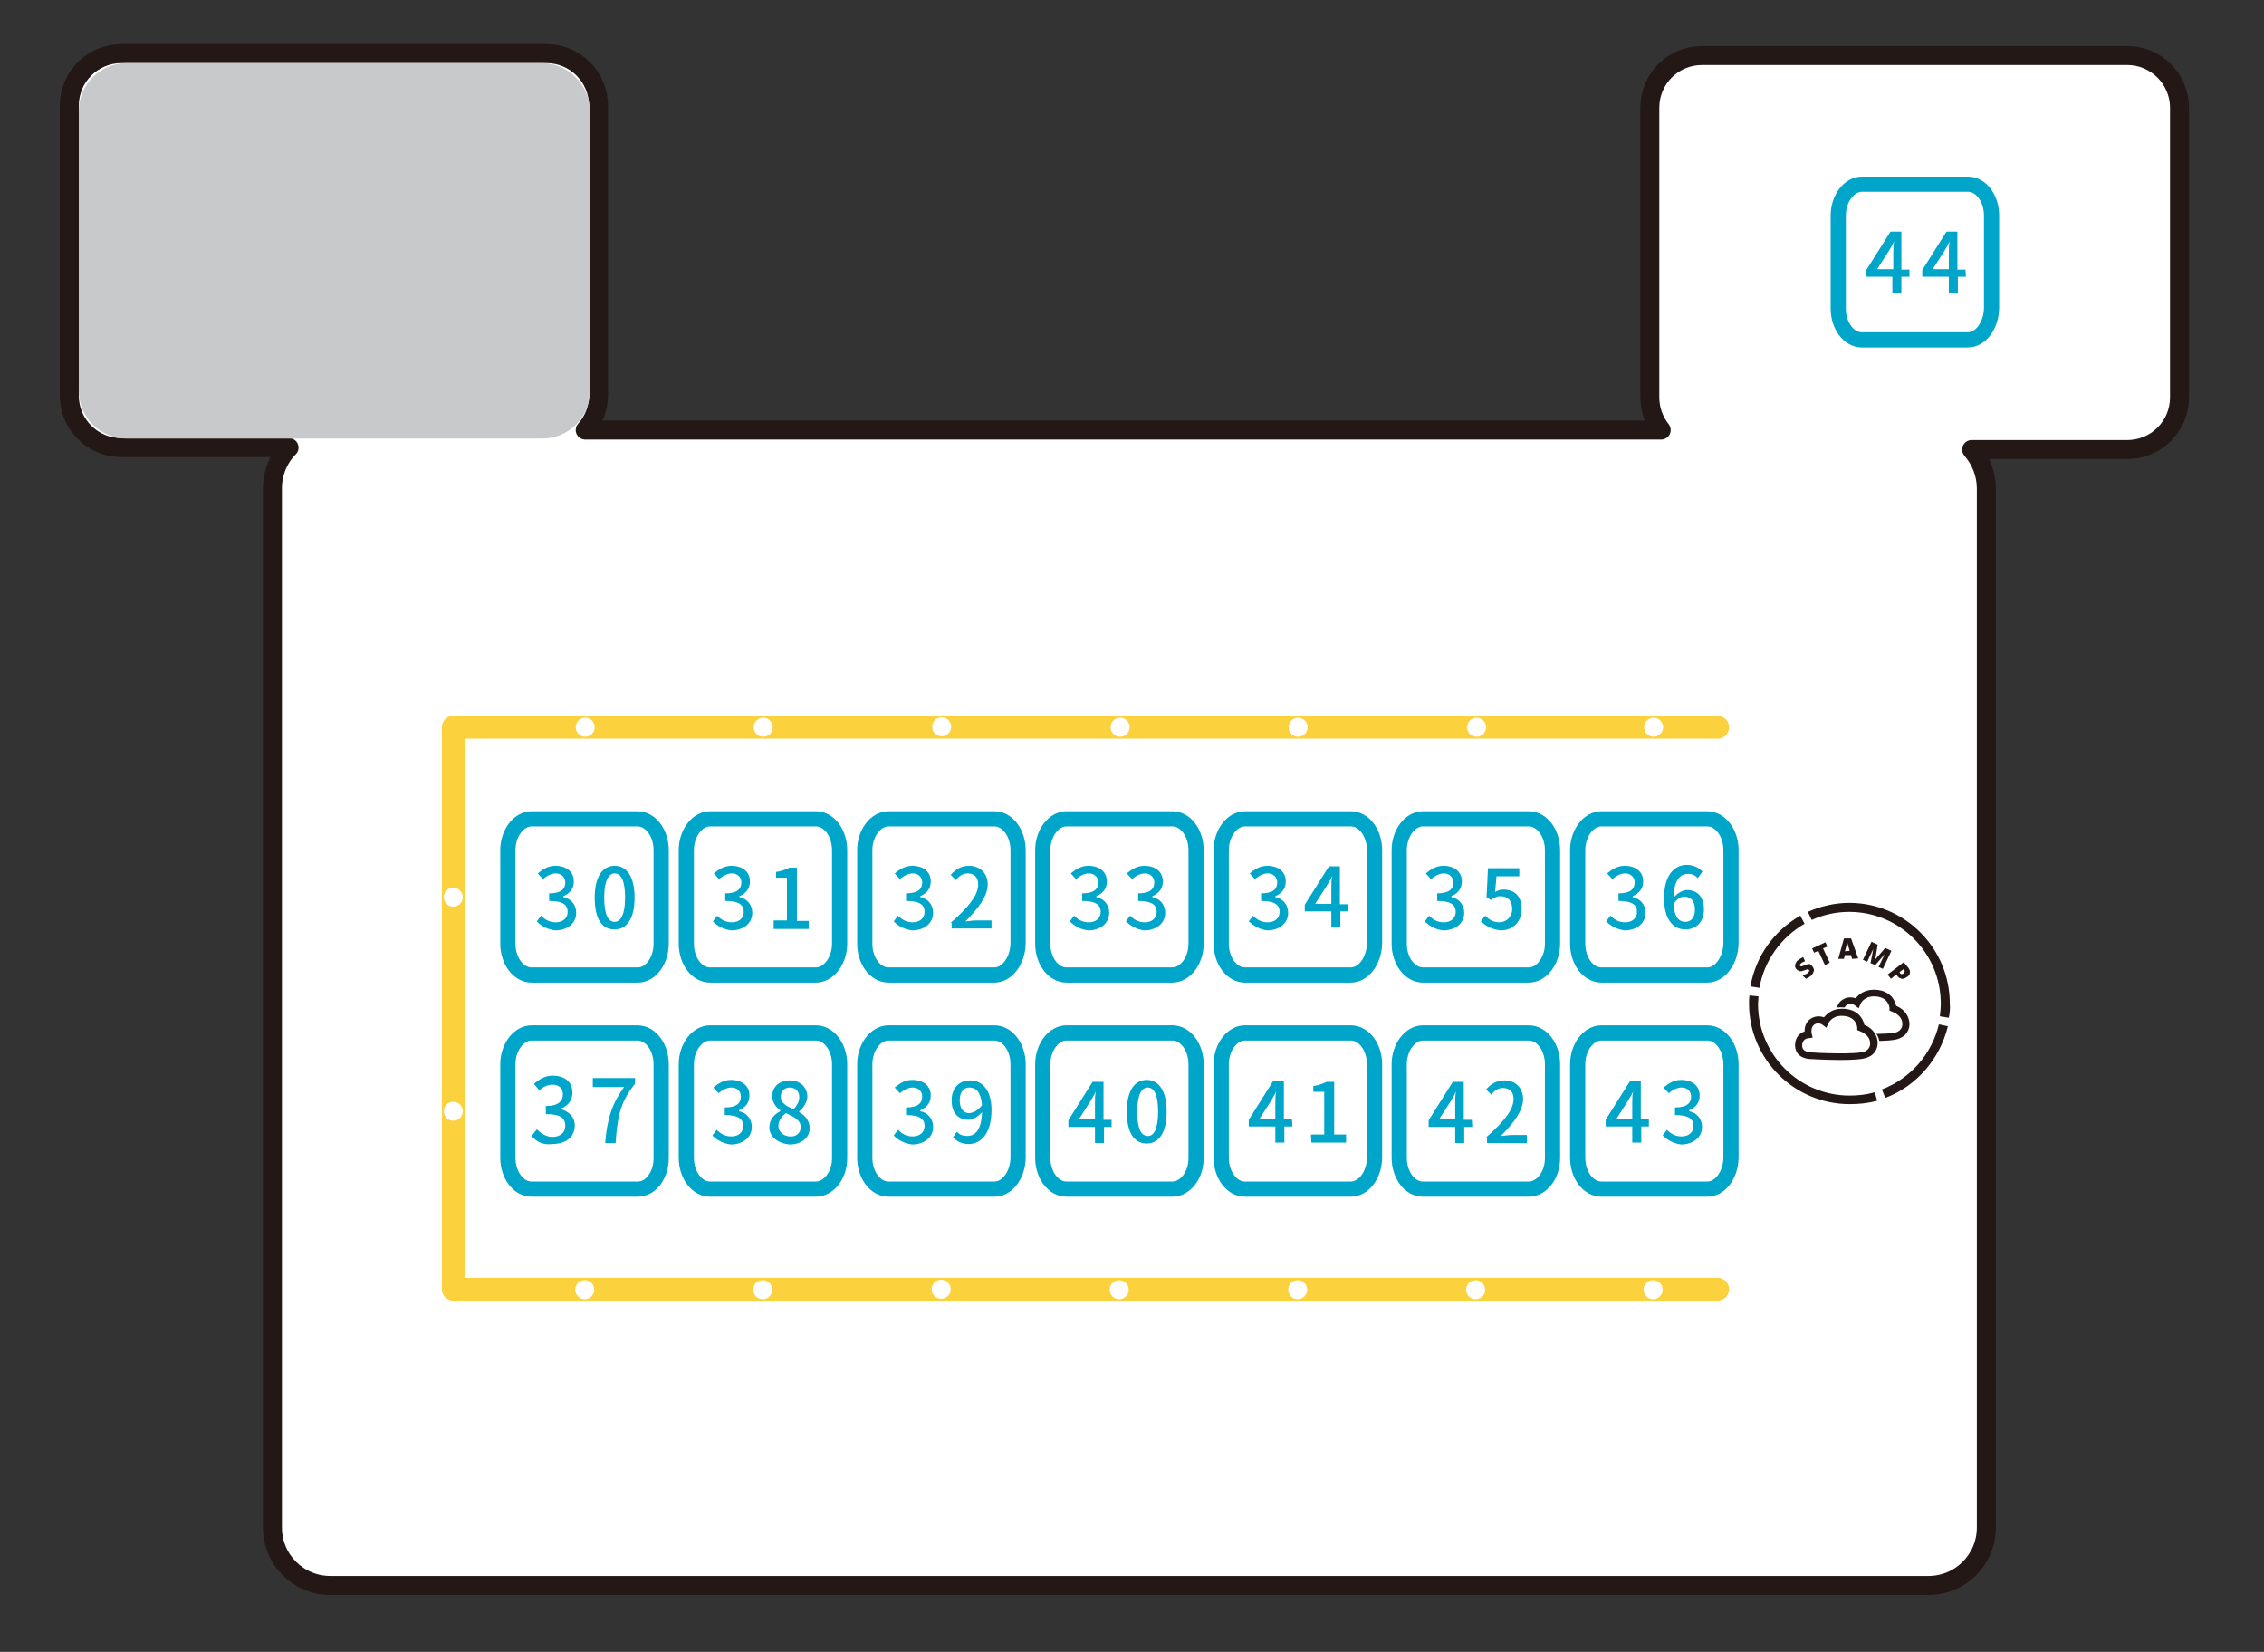 <?xml version="1.0" encoding="utf-8"?>
<!-- Generator: Adobe Illustrator 23.0.1, SVG Export Plug-In . SVG Version: 6.00 Build 0)  -->
<svg version="1.1" id="レイヤー_1" xmlns="http://www.w3.org/2000/svg" xmlns:xlink="http://www.w3.org/1999/xlink" x="0px"
	 y="0px" viewBox="0 0 477 348" style="enable-background:new 0 0 477 348;" xml:space="preserve">
<rect x="0" y="0" width="477" height="348" fill="#333333" stroke="none"/>
<style type="text/css">
	.st0{fill:#FFFFFF;stroke:#231815;stroke-width:4;stroke-linecap:round;stroke-linejoin:round;stroke-miterlimit:10;}
	.st1{fill:none;stroke:#00A5CA;stroke-width:3.2;stroke-miterlimit:10;}
	.st2{fill:#00A5CA;}
	.st3{fill:none;stroke:#FCD13E;stroke-width:4.8;stroke-linecap:round;stroke-linejoin:round;stroke-miterlimit:10;}
	.st4{fill:#C8C9CA;}
	.st5{fill:none;}
	.st6{fill:#FFFFFF;}
	.st7{fill:#231815;}
</style>
<path class="st0" d="M448.2,11.7h-89.6c-6.1,0-11,4.9-11,11v61c0,2.6,0.9,5,2.4,6.9H123.3c1.7-1.9,2.8-4.5,2.8-7.3v-61
	c0-6.1-4.9-11-11-11H25.6c-6.1,0-11,4.9-11,11v61c0,6.1,4.9,11,11,11h35.3c-2.2,2.2-3.5,5.3-3.5,8.6v218.9c0,6.8,5.5,12.2,12.2,12.2
	h336.7c6.8,0,12.2-5.5,12.2-12.2V102.9c0-3.1-1.2-6-3.1-8.2h32.8c6.1,0,11-4.9,11-11v-61C459.2,16.6,454.2,11.7,448.2,11.7z"/>
<path class="st1" d="M134.4,205.4H112c-2.8,0-5-3-5-6.6v-19.7c0-3.6,2.3-6.6,5-6.6h22.3c2.8,0,5,3,5,6.6v19.7
	C139.3,202.4,137.1,205.4,134.4,205.4z"/>
<path class="st1" d="M171.9,205.4h-22.3c-2.8,0-5-3-5-6.6v-19.7c0-3.6,2.3-6.6,5-6.6h22.3c2.8,0,5,3,5,6.6v19.7
	C176.9,202.4,174.6,205.4,171.9,205.4z"/>
<path class="st1" d="M209.5,205.4h-22.3c-2.8,0-5-3-5-6.6v-19.7c0-3.6,2.3-6.6,5-6.6h22.3c2.8,0,5,3,5,6.6v19.7
	C214.4,202.4,212.2,205.4,209.5,205.4z"/>
<path class="st1" d="M247,205.4h-22.3c-2.8,0-5-3-5-6.6v-19.7c0-3.6,2.3-6.6,5-6.6H247c2.8,0,5,3,5,6.6v19.7
	C252,202.4,249.7,205.4,247,205.4z"/>
<path class="st1" d="M284.6,205.4h-22.3c-2.8,0-5-3-5-6.6v-19.7c0-3.6,2.3-6.6,5-6.6h22.3c2.8,0,5,3,5,6.6v19.7
	C289.5,202.4,287.3,205.4,284.6,205.4z"/>
<path class="st1" d="M322.1,205.4h-22.3c-2.8,0-5-3-5-6.6v-19.7c0-3.6,2.3-6.6,5-6.6h22.3c2.8,0,5,3,5,6.6v19.7
	C327.1,202.4,324.8,205.4,322.1,205.4z"/>
<path class="st1" d="M359.7,205.4h-22.3c-2.8,0-5-3-5-6.6v-19.7c0-3.6,2.3-6.6,5-6.6h22.3c2.8,0,5,3,5,6.6v19.7
	C364.6,202.4,362.4,205.4,359.7,205.4z"/>
<g>
	<path class="st2" d="M113.1,194.1l0.9-1.2c0.8,0.8,1.7,1.4,3.1,1.4c1.4,0,2.5-0.8,2.5-2.2s-0.9-2.3-3.9-2.3v-1.6
		c2.5,0,3.4-0.9,3.4-2.3c0-1.1-0.8-1.9-2-1.9c-0.9,0-1.9,0.5-2.7,1.2l-1.1-1.2c1.1-0.9,2.2-1.6,3.7-1.6c2.3,0,3.9,1.2,3.9,3.3
		c0,1.6-0.9,2.5-2.2,3.1v0.2c1.6,0.3,2.7,1.6,2.7,3.3c0,2.3-2,3.7-4.4,3.7C115.3,195.8,113.9,195,113.1,194.1z"/>
	<path class="st2" d="M125.3,189.1c0-4.5,1.7-6.7,4.2-6.7s4.2,2.2,4.2,6.7s-1.7,6.7-4.2,6.7C126.8,195.8,125.3,193.6,125.3,189.1z
		 M131.7,189.1c0-3.7-0.9-5.1-2.2-5.1c-1.2,0-2.2,1.4-2.2,5.1c0,3.7,0.9,5.1,2.2,5.1C130.7,194.2,131.7,192.8,131.7,189.1z"/>
</g>
<g>
	<path class="st2" d="M150.2,194.1l0.9-1.2c0.8,0.8,1.7,1.4,3.1,1.4c1.4,0,2.5-0.8,2.5-2.2s-0.9-2.3-3.9-2.3v-1.6
		c2.5,0,3.4-0.9,3.4-2.3c0-1.1-0.8-1.9-2-1.9c-0.9,0-1.9,0.5-2.7,1.2l-1.1-1.2c1.1-0.9,2.2-1.6,3.7-1.6c2.3,0,3.9,1.2,3.9,3.3
		c0,1.6-0.9,2.5-2.2,3.1v0.2c1.6,0.3,2.7,1.6,2.7,3.3c0,2.3-2,3.7-4.4,3.7C152.4,195.8,151,195,150.2,194.1z"/>
	<path class="st2" d="M163,193.9h2.8v-9h-2.3v-1.2c1.2-0.2,2-0.5,2.8-0.9h1.6v11.2h2.5v1.7H163V193.9z"/>
</g>
<g>
	<path class="st2" d="M188.3,194.1l0.9-1.2c0.8,0.8,1.7,1.4,3.1,1.4s2.5-0.8,2.5-2.2s-0.9-2.3-3.9-2.3v-1.6c2.5,0,3.4-0.9,3.4-2.3
		c0-1.1-0.8-1.9-2-1.9c-0.9,0-1.9,0.5-2.7,1.2l-1.1-1.2c1.1-0.9,2.2-1.6,3.7-1.6c2.3,0,3.9,1.2,3.9,3.3c0,1.6-0.9,2.5-2.2,3.1v0.2
		c1.6,0.3,2.7,1.6,2.7,3.3c0,2.3-2,3.7-4.4,3.7C190.5,195.8,189.1,195,188.3,194.1z"/>
	<path class="st2" d="M200.3,194.4c3.9-3.4,5.8-5.9,5.8-8.1c0-1.4-0.8-2.3-2.2-2.3c-1.1,0-1.9,0.6-2.5,1.4l-1.1-1.1
		c1.1-1.2,2.2-1.9,3.9-1.9c2.3,0,3.9,1.6,3.9,3.9c0,2.5-2,5.1-4.7,7.8c0.6,0,1.4-0.2,2.2-0.2h3.3v1.7h-8.4v-1.2H200.3z"/>
</g>
<g>
	<path class="st2" d="M225.4,194.1l0.9-1.2c0.8,0.8,1.7,1.4,3.1,1.4s2.5-0.8,2.5-2.2s-0.9-2.3-3.9-2.3v-1.6c2.5,0,3.4-0.9,3.4-2.3
		c0-1.1-0.8-1.9-2-1.9c-0.9,0-1.9,0.5-2.7,1.2l-1.1-1.2c1.1-0.9,2.2-1.6,3.7-1.6c2.3,0,3.9,1.2,3.9,3.3c0,1.6-0.9,2.5-2.2,3.1v0.2
		c1.6,0.3,2.7,1.6,2.7,3.3c0,2.3-2,3.7-4.4,3.7C227.5,195.8,226.3,195,225.4,194.1z"/>
	<path class="st2" d="M237.2,194.1l0.9-1.2c0.8,0.8,1.7,1.4,3.1,1.4s2.5-0.8,2.5-2.2s-0.9-2.3-3.9-2.3v-1.6c2.5,0,3.4-0.9,3.4-2.3
		c0-1.1-0.8-1.9-2-1.9c-0.9,0-1.9,0.5-2.7,1.2l-1.1-1.2c1.1-0.9,2.2-1.6,3.7-1.6c2.3,0,3.9,1.2,3.9,3.3c0,1.6-0.9,2.5-2.2,3.1v0.2
		c1.6,0.3,2.7,1.6,2.7,3.3c0,2.3-2,3.7-4.4,3.7C239.4,195.8,238.2,195,237.2,194.1z"/>
</g>
<g>
	<path class="st2" d="M263.1,194.1l0.9-1.2c0.8,0.8,1.7,1.4,3.1,1.4s2.5-0.8,2.5-2.2s-0.9-2.3-3.9-2.3v-1.6c2.5,0,3.4-0.9,3.4-2.3
		c0-1.1-0.8-1.9-2-1.9c-0.9,0-1.9,0.5-2.7,1.2l-1.1-1.2c1.1-0.9,2.2-1.6,3.7-1.6c2.3,0,3.9,1.2,3.9,3.3c0,1.6-0.9,2.5-2.2,3.1v0.2
		c1.6,0.3,2.7,1.6,2.7,3.3c0,2.3-2,3.7-4.4,3.7C265.3,195.8,264.1,195,263.1,194.1z"/>
	<path class="st2" d="M284.1,192h-1.7v3.4h-1.9V192h-5.6v-1.4l5.1-8.1h2.3v8h1.7V192z M280.5,190.5V187c0-0.8,0-1.9,0.2-2.5l0,0
		c-0.3,0.6-0.6,1.2-1.1,2l-2.5,3.9H280.5z"/>
</g>
<g>
	<path class="st2" d="M300.2,194.1l0.9-1.2c0.8,0.8,1.7,1.4,3.1,1.4c1.4,0,2.5-0.8,2.5-2.2s-0.9-2.3-3.9-2.3v-1.6
		c2.5,0,3.4-0.9,3.4-2.3c0-1.1-0.8-1.9-2-1.9c-0.9,0-1.9,0.5-2.7,1.2l-1.1-1.2c1.1-0.9,2.2-1.6,3.7-1.6c2.3,0,3.9,1.2,3.9,3.3
		c0,1.6-0.9,2.5-2.2,3.1v0.2c1.6,0.3,2.7,1.6,2.7,3.3c0,2.3-2,3.7-4.4,3.7C302.3,195.8,301.1,195,300.2,194.1z"/>
	<path class="st2" d="M312,194.1l0.9-1.2c0.8,0.8,1.7,1.4,3,1.4c1.4,0,2.7-1.1,2.7-2.8s-0.9-2.7-2.5-2.7c-0.8,0-1.2,0.3-2,0.8
		l-0.9-0.6l0.3-6.1h6.6v1.7h-4.8l-0.3,3.3c0.6-0.3,1.1-0.5,1.7-0.5c2.2,0,3.9,1.2,3.9,4.1c0,2.8-2,4.5-4.4,4.5
		C314.2,195.8,313,195,312,194.1z"/>
</g>
<g>
	<path class="st2" d="M338.4,194.1l0.9-1.2c0.8,0.8,1.7,1.4,3.1,1.4s2.5-0.8,2.5-2.2c0-1.4-0.9-2.3-3.9-2.3v-1.6
		c2.5,0,3.4-0.9,3.4-2.3c0-1.1-0.8-1.9-2-1.9c-0.9,0-1.9,0.5-2.7,1.2l-1.1-1.2c1.1-0.9,2.2-1.6,3.7-1.6c2.3,0,3.9,1.2,3.9,3.3
		c0,1.6-0.9,2.5-2.2,3.1v0.2c1.6,0.3,2.7,1.6,2.7,3.3c0,2.3-2,3.7-4.4,3.7C340.6,195.8,339.3,195,338.4,194.1z"/>
	<path class="st2" d="M357.7,185c-0.5-0.6-1.2-0.9-2-0.9c-1.7,0-3,1.2-3.1,5c0.8-0.9,1.9-1.6,2.8-1.6c2.2,0,3.6,1.4,3.6,4.1
		s-1.7,4.2-3.9,4.2c-2.5,0-4.5-2-4.5-6.6c0-5,2.3-7,4.8-7c1.4,0,2.5,0.6,3.3,1.4L357.7,185z M357.1,191.6c0-1.7-0.8-2.7-2.2-2.7
		c-0.8,0-1.7,0.5-2.3,1.6c0.2,2.7,1.1,3.7,2.5,3.7C356.3,194.2,357.1,193.3,357.1,191.6z"/>
</g>
<path class="st1" d="M134.4,250.5H112c-2.8,0-5-3-5-6.6v-19.7c0-3.6,2.3-6.6,5-6.6h22.3c2.8,0,5,3,5,6.6V244
	C139.3,247.6,137.1,250.5,134.4,250.5z"/>
<path class="st1" d="M171.9,250.5h-22.3c-2.8,0-5-3-5-6.6v-19.7c0-3.6,2.3-6.6,5-6.6h22.3c2.8,0,5,3,5,6.6V244
	C176.9,247.6,174.6,250.5,171.9,250.5z"/>
<path class="st1" d="M209.5,250.5h-22.3c-2.8,0-5-3-5-6.6v-19.7c0-3.6,2.3-6.6,5-6.6h22.3c2.8,0,5,3,5,6.6V244
	C214.4,247.6,212.2,250.5,209.5,250.5z"/>
<path class="st1" d="M247,250.5h-22.3c-2.8,0-5-3-5-6.6v-19.7c0-3.6,2.3-6.6,5-6.6H247c2.8,0,5,3,5,6.6V244
	C252,247.6,249.7,250.5,247,250.5z"/>
<path class="st1" d="M284.6,250.5h-22.3c-2.8,0-5-3-5-6.6v-19.7c0-3.6,2.3-6.6,5-6.6h22.3c2.8,0,5,3,5,6.6V244
	C289.5,247.6,287.3,250.5,284.6,250.5z"/>
<path class="st1" d="M322.1,250.5h-22.3c-2.8,0-5-3-5-6.6v-19.7c0-3.6,2.3-6.6,5-6.6h22.3c2.8,0,5,3,5,6.6V244
	C327.1,247.6,324.8,250.5,322.1,250.5z"/>
<path class="st1" d="M359.7,250.5h-22.3c-2.8,0-5-3-5-6.6v-19.7c0-3.6,2.3-6.6,5-6.6h22.3c2.8,0,5,3,5,6.6V244
	C364.6,247.6,362.4,250.5,359.7,250.5z"/>
<g>
	<path class="st2" d="M112,239.3l1.1-1.4c0.8,0.8,1.9,1.6,3.3,1.6c1.6,0,2.7-0.9,2.7-2.3c0-1.6-0.9-2.5-4.1-2.5V233
		c2.7,0,3.6-1.1,3.6-2.5c0-1.2-0.8-2-2.2-2c-1.1,0-2,0.5-2.8,1.2l-1.1-1.4c1.1-0.9,2.3-1.7,3.9-1.7c2.5,0,4.2,1.2,4.2,3.6
		c0,1.6-0.9,2.7-2.3,3.3v0.2c1.6,0.5,2.8,1.6,2.8,3.4c0,2.5-2,3.9-4.7,3.9C114.3,241.3,112.9,240.4,112,239.3z"/>
	<path class="st2" d="M131.5,229h-6.6v-1.9h8.9v1.2c-3.3,4.1-3.7,7.2-4.1,12.5h-2.2C127.9,236,128.8,232.7,131.5,229z"/>
</g>
<g>
	<path class="st2" d="M150.1,239.2l0.9-1.2c0.8,0.8,1.7,1.4,3.1,1.4s2.5-0.8,2.5-2.2s-0.9-2.3-3.9-2.3v-1.6c2.5,0,3.4-0.9,3.4-2.3
		c0-1.1-0.8-1.9-2-1.9c-0.9,0-1.9,0.5-2.7,1.2l-1.1-1.2c1.1-0.9,2.2-1.6,3.7-1.6c2.3,0,3.9,1.2,3.9,3.3c0,1.6-0.9,2.5-2.2,3.1v0.2
		c1.6,0.3,2.7,1.6,2.7,3.3c0,2.3-2,3.7-4.4,3.7C152.3,240.9,150.9,240.1,150.1,239.2z"/>
	<path class="st2" d="M162.1,237.5c0-1.7,1.1-2.8,2.3-3.4v-0.2c-0.9-0.6-1.7-1.7-1.7-3c0-2,1.6-3.3,3.7-3.3s3.7,1.4,3.7,3.4
		c0,1.2-0.9,2.5-1.7,3.1v0.2c1.1,0.6,2.2,1.7,2.2,3.4c0,1.9-1.7,3.4-4.2,3.4C164,240.9,162.1,239.5,162.1,237.5z M168.7,237.5
		c0-1.6-1.4-2.2-3.1-3c-0.9,0.6-1.6,1.6-1.6,2.7c0,1.2,1.1,2.2,2.5,2.2C167.7,239.5,168.7,238.7,168.7,237.5z M168.4,231.1
		c0-1.2-0.8-2-2-2c-1.1,0-1.9,0.8-1.9,1.9c0,1.4,1.2,2,2.7,2.7C168,232.8,168.4,232,168.4,231.1z"/>
</g>
<g>
	<path class="st2" d="M234.3,237.4h-1.7v3.4h-1.9v-3.4h-5.6V236l5.1-8.1h2.3v8h1.7V237.4z M230.7,235.8v-3.4c0-0.8,0-1.9,0.2-2.5
		l0,0c-0.3,0.6-0.6,1.2-1.1,2l-2.5,3.9H230.7z"/>
	<path class="st2" d="M237.4,234.2c0-4.5,1.7-6.7,4.2-6.7c2.5,0,4.2,2.2,4.2,6.7c0,4.5-1.7,6.7-4.2,6.7
		C239.1,240.9,237.4,238.8,237.4,234.2z M244,234.2c0-3.7-0.9-5.1-2.2-5.1c-1.2,0-2.2,1.4-2.2,5.1c0,3.7,0.9,5.1,2.2,5.1
		C243,239.4,244,238,244,234.2z"/>
</g>
<g>
	<path class="st2" d="M272.3,237.3h-1.7v3.4h-1.9v-3.4h-5.6v-1.4l5.1-8.1h2.3v8h1.7L272.3,237.3L272.3,237.3z M268.7,235.8v-3.4
		c0-0.8,0-1.9,0.2-2.5l0,0c-0.3,0.6-0.6,1.2-1.1,2l-2.5,3.9H268.7z"/>
	<path class="st2" d="M276.2,239h2.8v-9h-2.3v-1.2c1.2-0.2,2-0.5,2.8-0.9h1.6V239h2.5v1.7h-7.3L276.2,239L276.2,239z"/>
</g>
<g>
	<path class="st2" d="M310.2,237.4h-1.7v3.4h-1.9v-3.4H301V236l5.1-8.1h2.3v8h1.7L310.2,237.4L310.2,237.4z M306.6,235.8v-3.4
		c0-0.8,0-1.9,0.2-2.5l0,0c-0.3,0.6-0.6,1.2-1.1,2l-2.5,3.9H306.6z"/>
	<path class="st2" d="M313.1,239.6c3.9-3.4,5.8-5.9,5.8-8.1c0-1.4-0.8-2.3-2.2-2.3c-1.1,0-1.9,0.6-2.5,1.4l-1.1-1.1
		c1.1-1.2,2.2-1.9,3.9-1.9c2.3,0,3.9,1.6,3.9,3.9c0,2.5-2,5.1-4.7,7.8c0.6,0,1.6-0.2,2.2-0.2h3.3v1.7h-8.4v-1.2H313.1z"/>
</g>
<g>
	<path class="st2" d="M347.5,237.3h-1.7v3.4h-1.9v-3.4h-5.6v-1.4l5.1-8.1h2.3v8h1.7V237.3z M343.9,235.8v-3.4c0-0.8,0-1.9,0.2-2.5
		l0,0c-0.3,0.6-0.6,1.2-1.1,2l-2.5,3.9H343.9z"/>
	<path class="st2" d="M350.3,239.2l0.9-1.2c0.8,0.8,1.7,1.4,3.1,1.4s2.5-0.8,2.5-2.2s-0.9-2.3-3.9-2.3v-1.6c2.5,0,3.4-0.9,3.4-2.3
		c0-1.1-0.8-1.9-2-1.9c-0.9,0-1.9,0.5-2.7,1.2l-1.1-1.2c1.1-0.9,2.2-1.6,3.7-1.6c2.3,0,3.9,1.2,3.9,3.3c0,1.6-0.9,2.5-2.2,3.1v0.2
		c1.6,0.3,2.7,1.6,2.7,3.3c0,2.3-2,3.7-4.4,3.7C352.5,240.9,351.3,240.1,350.3,239.2z"/>
</g>
<g>
	<path class="st2" d="M188.3,239.2l0.9-1.2c0.8,0.8,1.7,1.4,3.1,1.4s2.5-0.8,2.5-2.2s-0.9-2.3-3.9-2.3v-1.6c2.5,0,3.4-0.9,3.4-2.3
		c0-1.1-0.8-1.9-2-1.9c-0.9,0-1.9,0.5-2.7,1.2l-1.1-1.2c1.1-0.9,2.2-1.6,3.7-1.6c2.3,0,3.9,1.2,3.9,3.3c0,1.6-0.9,2.5-2.2,3.1v0.2
		c1.6,0.3,2.7,1.6,2.7,3.3c0,2.3-2,3.7-4.4,3.7C190.5,240.9,189.1,240.1,188.3,239.2z"/>
	<path class="st2" d="M201.6,238.4c0.5,0.6,1.2,0.9,2.2,0.9c1.6,0,3-1.2,3.1-5c-0.8,0.9-1.9,1.6-2.8,1.6c-2.2,0-3.6-1.4-3.6-4.1
		s1.7-4.2,3.9-4.2c2.5,0,4.5,2,4.5,6.2c0,5.1-2.3,7.2-4.8,7.2c-1.6,0-2.5-0.6-3.3-1.4L201.6,238.4z M206.9,232.8
		c-0.2-2.5-1.1-3.7-2.7-3.7c-1.1,0-2,0.9-2,2.7c0,1.7,0.8,2.7,2,2.7C205.2,234.4,206.1,233.9,206.9,232.8z"/>
</g>
<polyline class="st3" points="361.9,153.2 95.5,153.2 95.5,271.6 361.9,271.6 "/>
<path class="st4" d="M124.3,23.4v58.9c0,5.6-4.5,10.1-10.1,10.1H26.7c-5.6,0-10.1-4.5-10.1-10.1V23.4c0-5.6,4.5-10.1,10.1-10.1h87.5
	C119.7,13.3,124.3,17.9,124.3,23.4z"/>
<path class="st5" d="M459.2,23.1v59.7c0,5.7-4.6,10.4-10.4,10.4H358c-5.7,0-10.4-4.6-10.4-10.4V23.1c0-5.7,4.6-10.4,10.4-10.4h90.8
	C454.5,12.7,459.2,17.4,459.2,23.1z"/>
<circle class="st6" cx="273.4" cy="271.7" r="2"/>
<circle class="st6" cx="235.8" cy="271.7" r="2"/>
<circle class="st6" cx="348.3" cy="271.7" r="2"/>
<circle class="st6" cx="310.9" cy="271.7" r="2"/>
<circle class="st6" cx="123.2" cy="271.7" r="2"/>
<circle class="st6" cx="198.3" cy="271.6" r="2"/>
<circle class="st6" cx="160.7" cy="271.7" r="2"/>
<circle class="st6" cx="273.5" cy="153.2" r="2"/>
<circle class="st6" cx="236" cy="153.2" r="2"/>
<circle class="st6" cx="348.4" cy="153.2" r="2"/>
<circle class="st6" cx="311.1" cy="153.2" r="2"/>
<circle class="st6" cx="123.3" cy="153.2" r="2"/>
<circle class="st6" cx="198.4" cy="153.1" r="2"/>
<circle class="st6" cx="160.8" cy="153.2" r="2"/>
<circle class="st6" cx="95.5" cy="234.1" r="2"/>
<circle class="st6" cx="95.5" cy="189" r="2"/>
<path class="st1" d="M414.6,71.6h-22.3c-2.8,0-5-3-5-6.6V45.4c0-3.6,2.3-6.6,5-6.6h22.3c2.8,0,5,3,5,6.6V65
	C419.5,68.6,417.3,71.6,414.6,71.6z"/>
<g>
	<path class="st2" d="M402.3,58.3h-1.7v3.4h-1.9v-3.4h-5.5v-1.4l5.1-8.1h2.3v8h1.7v1.6C402.5,58.3,402.3,58.3,402.3,58.3z
		 M398.9,56.7v-3.4c0-0.8,0-1.9,0.2-2.5l0,0c-0.3,0.6-0.6,1.2-1.1,2l-2.5,3.9H398.9z"/>
	<path class="st2" d="M414.2,58.3h-1.7v3.4h-1.9v-3.4h-5.6v-1.4l5.1-8.1h2.3v8h1.7L414.2,58.3L414.2,58.3z M410.6,56.7v-3.4
		c0-0.8,0-1.9,0.2-2.5l0,0c-0.3,0.6-0.6,1.2-1.1,2l-2.5,3.9H410.6z"/>
</g>
<g>
	<path class="st7" d="M394.5,219.3c-3.1,0-6.3-0.2-6.3-0.2h-0.1c-2.9-0.2-3.2-2.1-3.2-2.9c0-1.7,1-2.6,2-2.9c0-0.8,0.2-2,1.3-2.7
		c1.1-0.7,2.1-0.5,2.8-0.3c0.5-0.7,1.7-1.8,3.8-1.8c3.2,0,4.4,2,4.7,3.4c2,0.8,2.7,2.4,2.8,3.6c0.1,1.4-0.7,2.7-2,3.2
		C399.4,219.2,397,219.3,394.5,219.3z M387.9,214.6c-1.4,0.1-1.4,1.4-1.4,1.5c0,0.7,0.2,1.3,1.8,1.5c0.1,0,0.1,0,0.1,0
		c0.8,0.1,9.7,0.5,11.3-0.2c0.7-0.3,1.2-1,1.1-1.8c0-1.1-0.9-2-2.2-2.5l-0.5-0.2v-0.5c0-0.3-0.3-2.5-3.3-2.5c-2.1,0-2.8,1.5-2.8,1.6
		l-0.4,0.9l-0.8-0.6c-0.1-0.1-0.9-0.6-1.7-0.1c-0.9,0.6-0.6,1.9-0.6,1.9l0.2,0.9L387.9,214.6z"/>
	<g>
		<path class="st6" d="M380.1,217.8c0,0-2.3,0.1-2.3,2.5s2.6,2.4,2.9,2.4s10.9,0.6,13-0.3c2.5-1.1,2.5-4.9-1.2-6.1
			c0,0-0.3-3.5-4.5-3.5c-2.9,0-3.9,2.2-3.9,2.2s-1.4-1.1-2.9-0.1C379.6,215.8,380.1,217.8,380.1,217.8z"/>
		<path class="st6" d="M387.6,223.5c-3.5,0-7-0.2-7.1-0.2h-0.1c-2.9-0.2-3.4-2-3.4-3c0-1.9,1.3-2.7,2.3-3c0-0.8,0.1-2.1,1.4-2.9
			c1.2-0.8,2.3-0.5,3-0.2c0.5-0.8,1.8-2,4.1-2c3.8,0,4.8,2.6,5.1,3.7c2.2,0.9,3,2.5,3.1,3.8c0.1,1.5-0.8,2.8-2.1,3.3
			C392.9,223.3,390.3,223.5,387.6,223.5z M380.2,218.4c-0.3,0-1.7,0.2-1.7,1.8c0,1.1,0.7,1.6,2.2,1.7c0.1,0,0.1,0,0.1,0
			c0.9,0.1,10.9,0.5,12.7-0.2c0.9-0.4,1.4-1.2,1.4-2.1c0-1.2-1-2.3-2.6-2.8l-0.4-0.1v-0.4c0-0.3-0.4-2.9-3.9-2.9
			c-2.5,0-3.3,1.8-3.3,1.9l-0.3,0.7l-0.6-0.5c0,0-1.1-0.8-2.2-0.1s-0.8,2.2-0.8,2.2l0.2,0.8L380.2,218.4z"/>
	</g>
	<path class="st7" d="M370.7,208.1l-1.9-0.3c1.1-6.3,4.9-11.7,10.5-14.9l0.9,1.7C375.2,197.5,371.7,202.4,370.7,208.1z"/>
	<path class="st7" d="M389.7,232.6c-11.7,0-21.2-9.5-21.2-21.2c0-0.6,0-1.1,0.1-1.7l1.9,0.2c0,0.5-0.1,1-0.1,1.6
		c0,10.6,8.6,19.3,19.3,19.3c1.8,0,3.6-0.2,5.3-0.7l0.5,1.8C393.6,232.4,391.7,232.6,389.7,232.6z"/>
	<path class="st7" d="M397.2,231.3l-0.7-1.8c6-2.3,10.5-7.4,12-13.7l1.9,0.4C408.7,223.1,403.8,228.8,397.2,231.3z"/>
	<path class="st7" d="M410.6,214.4l-1.9-0.3c0.1-0.9,0.2-1.8,0.2-2.7c0-10.6-8.6-19.3-19.3-19.3c-2.8,0-5.4,0.6-7.9,1.7l-0.8-1.7
		c2.7-1.2,5.7-1.9,8.7-1.9c11.7,0,21.2,9.5,21.2,21.2C410.9,212.4,410.8,213.4,410.6,214.4z"/>
	<g>
		<g>
			<path class="st7" d="M381.7,203.4c0.2,0.2,0.3,0.4,0.4,0.6c0.1,0.2,0.1,0.5,0,0.7c-0.1,0.3-0.2,0.5-0.5,0.8
				c-0.1,0.1-0.2,0.2-0.4,0.3c-0.1,0.1-0.2,0.2-0.3,0.2s-0.2,0.1-0.4,0.2l-0.7-0.7c0.2-0.1,0.5-0.2,0.7-0.3s0.4-0.2,0.5-0.4
				c0.1-0.1,0.2-0.2,0.2-0.3s0-0.2-0.1-0.2c-0.1-0.1-0.2-0.1-0.3-0.1c-0.1,0-0.3,0.1-0.6,0.2c-0.2,0.1-0.4,0.1-0.6,0.2
				c-0.2,0-0.4,0-0.5,0c-0.2-0.1-0.3-0.2-0.5-0.3c-0.2-0.2-0.3-0.4-0.4-0.6c0-0.2,0-0.4,0.1-0.7c0.1-0.2,0.2-0.5,0.5-0.7
				c0.2-0.2,0.4-0.3,0.6-0.4c0.2-0.1,0.4-0.2,0.5-0.3l0.4,0.9c-0.2,0.1-0.3,0.1-0.5,0.2c-0.2,0.1-0.3,0.2-0.4,0.3s-0.2,0.2-0.2,0.3
				s0,0.2,0.1,0.2c0,0,0.1,0.1,0.2,0.1s0.2,0,0.3-0.1c0.1,0,0.3-0.1,0.5-0.2c0.2-0.1,0.4-0.1,0.6-0.2c0.2,0,0.3,0,0.5,0
				C381.4,203.2,381.6,203.3,381.7,203.4z"/>
			<path class="st7" d="M385.5,202.8l-1,0.5l-1.4-3l-0.9,0.4l-0.4-0.9l2.8-1.3l0.4,0.9l-0.9,0.4L385.5,202.8z"/>
			<path class="st7" d="M390.2,202l-0.2-0.8h-1.3l-0.2,0.8h-1.2l1.2-4.3h1.5l1.5,4.2L390.2,202z M389.7,200.3l-0.2-0.7
				c0-0.1-0.1-0.2-0.1-0.3s-0.1-0.3-0.1-0.4c0-0.1-0.1-0.3-0.1-0.4c0,0.1,0,0.2-0.1,0.4c0,0.1-0.1,0.3-0.1,0.4
				c0,0.1-0.1,0.3-0.1,0.4l-0.2,0.7L389.7,200.3z"/>
			<path class="st7" d="M394.1,202.9l0.6-3.1l0,0c0,0.1-0.1,0.2-0.1,0.3c-0.1,0.1-0.1,0.3-0.2,0.4c-0.1,0.1-0.1,0.3-0.2,0.4
				l-0.8,1.7l-0.9-0.4l1.8-3.8l1.3,0.6l-0.5,3.1l0,0l2.1-2.4l1.3,0.6l-1.8,3.8l-0.9-0.4l0.8-1.7c0.1-0.1,0.1-0.2,0.2-0.4
				c0.1-0.1,0.1-0.3,0.2-0.4c0.1-0.1,0.1-0.2,0.2-0.3l0,0l-2.1,2.4L394.1,202.9z"/>
			<path class="st7" d="M402,203.8c0.3,0.4,0.5,0.8,0.4,1.1c0,0.3-0.2,0.7-0.6,0.9c-0.2,0.1-0.3,0.2-0.5,0.3s-0.4,0.1-0.5,0.1
				c-0.2,0-0.4-0.1-0.6-0.2c-0.2-0.1-0.4-0.3-0.5-0.5l-0.2-0.2l-1.1,0.9l-0.7-0.9l3.4-2.6L402,203.8z M401.2,204.4l-0.2-0.2
				l-0.8,0.6l0.1,0.2c0.1,0.1,0.2,0.2,0.3,0.2c0.1,0,0.3,0,0.4-0.1s0.2-0.2,0.2-0.3C401.4,204.6,401.3,204.5,401.2,204.4z"/>
		</g>
	</g>
	<g>
		<path class="st6" d="M381.1,217.9c0,0-2.1,0.1-2.1,2.3s2.3,2.2,2.6,2.2c0.3,0,9.8,0.5,11.7-0.3c2.3-1,2.3-4.5-1.1-5.6
			c0,0-0.2-3.2-4-3.2c-2.6,0-3.5,2.1-3.5,2.1s-1.3-1-2.6-0.1C380.6,216.1,381.1,217.9,381.1,217.9z"/>
		<path class="st7" d="M387.8,223.3c-3.1,0-6.3-0.2-6.3-0.2h-0.1c-2.9-0.2-3.2-2.1-3.2-2.9c0-1.7,1-2.6,2-2.9c0-0.8,0.2-2,1.3-2.7
			c1.1-0.7,2.1-0.5,2.8-0.3c0.6-0.7,1.7-1.8,3.8-1.8c3.2,0,4.4,2,4.7,3.4c2,0.8,2.7,2.4,2.8,3.6c0.1,1.4-0.7,2.7-2,3.2
			C392.6,223.2,390.2,223.3,387.8,223.3z M381.1,218.7c-1.4,0.1-1.4,1.4-1.4,1.5c0,0.7,0.2,1.3,1.8,1.5c0.1,0,0.1,0,0.1,0
			c0.8,0.1,9.7,0.5,11.3-0.2c0.7-0.3,1.2-1,1.1-1.8c0-1.1-0.9-2-2.2-2.5l-0.5-0.2v-0.5c0-0.3-0.3-2.5-3.3-2.5
			c-2.1,0-2.8,1.6-2.8,1.6l-0.4,0.9l-0.8-0.6c-0.1-0.1-0.9-0.6-1.7-0.1c-0.9,0.6-0.6,1.9-0.6,1.9l0.2,0.9L381.1,218.7z"/>
	</g>
</g>
</svg>
